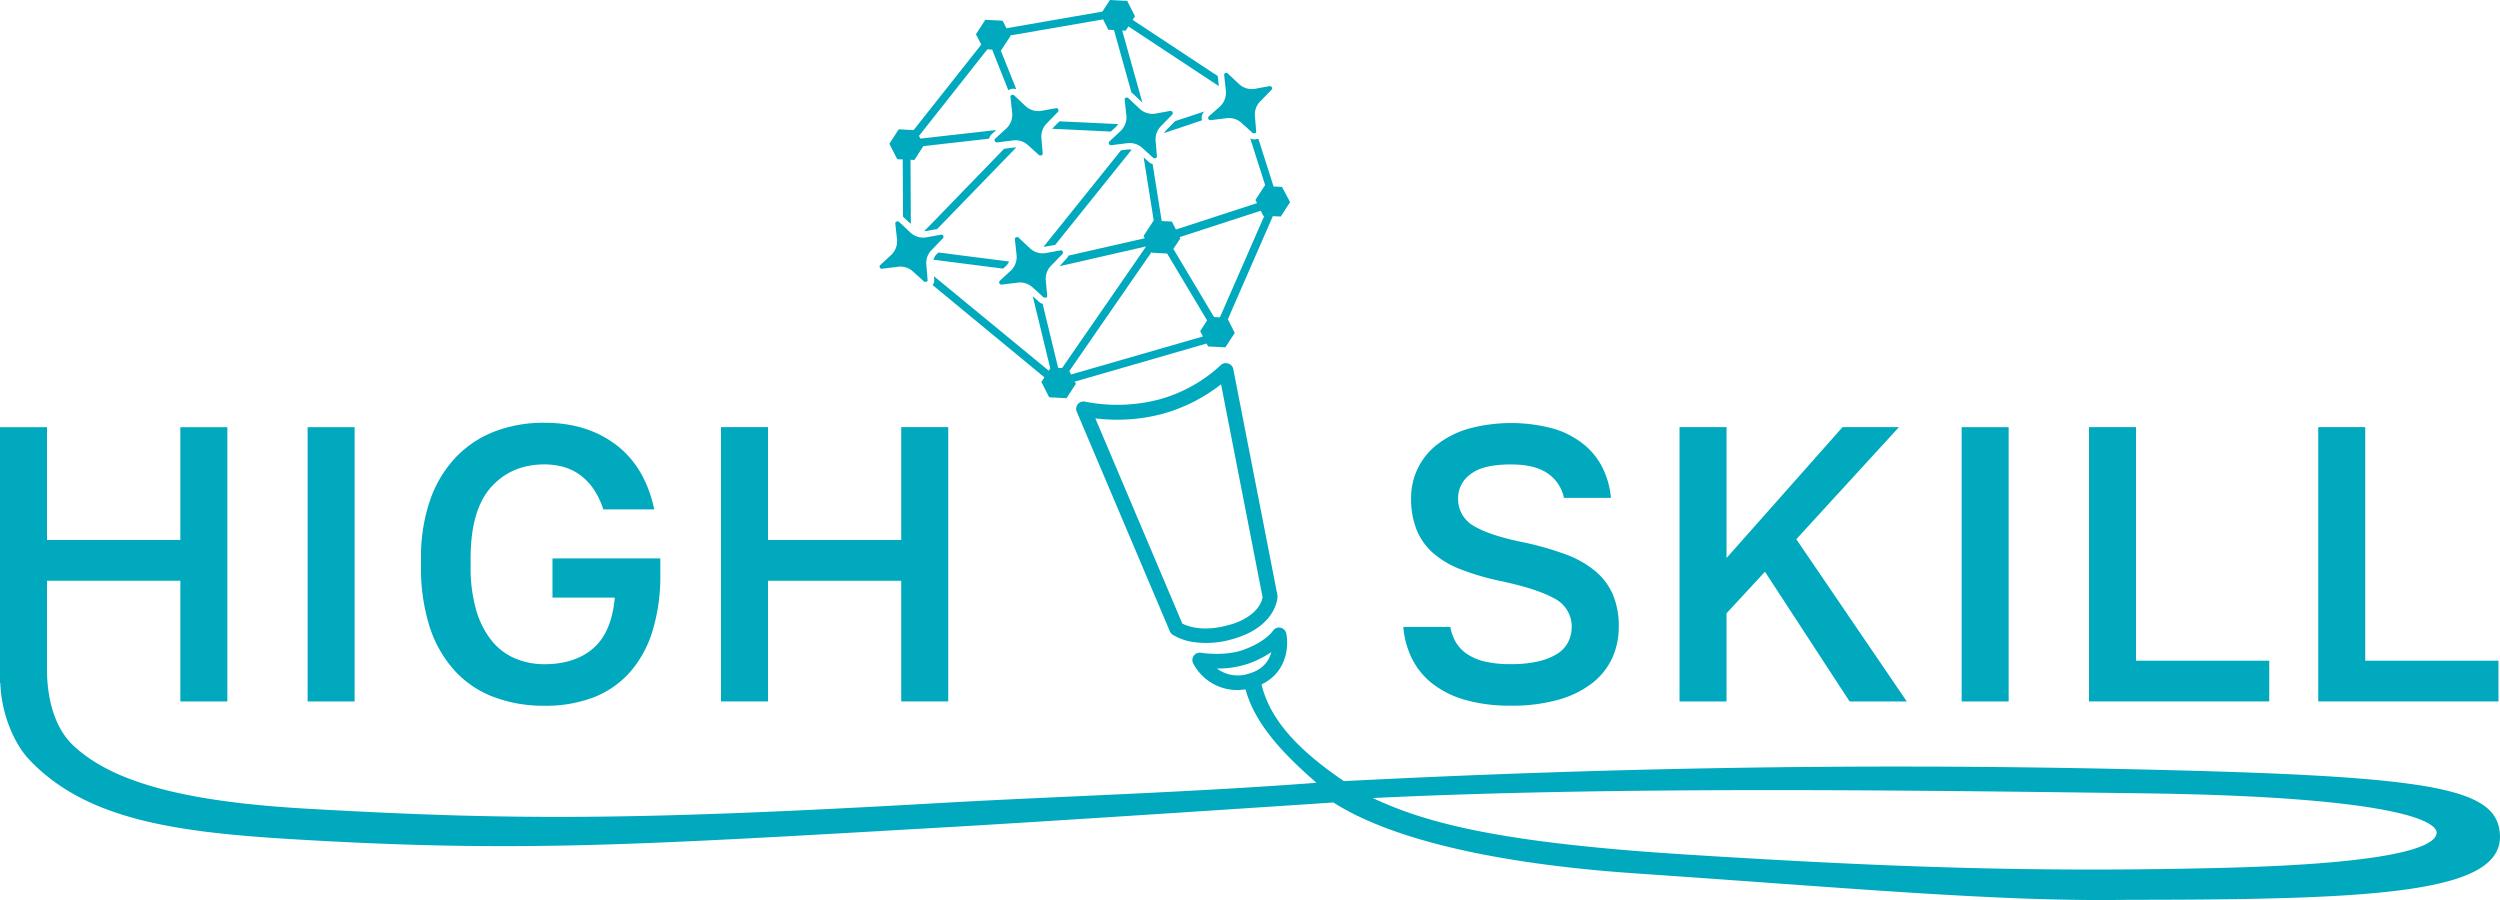<svg id="Слой_1" data-name="Слой 1" xmlns="http://www.w3.org/2000/svg" viewBox="0 0 722.2 260"><defs><style>.cls-1{fill:#00a9bd;}</style></defs><title>Logotype_svg</title><path class="cls-1" d="M493.65,475a2.08,2.08,0,0,0-2.1.49,42.71,42.71,0,0,1-18.16,10,48,48,0,0,1-21,.55,2.12,2.12,0,0,0-2.44,2.89l26.91,63.47a2,2,0,0,0,.73.91,16,16,0,0,0,6.82,2.26,27,27,0,0,0,11.21-1.14c11.8-3.56,12.31-11.56,12.32-11.9a1.76,1.76,0,0,0,0-.51l-12.78-65.44A2.11,2.11,0,0,0,493.65,475Zm.71,75.41c-7.76,2.35-12.48.47-13.91-.27l-25.13-59.29a51.06,51.06,0,0,0,19.19-1.24,48.34,48.34,0,0,0,17.13-8.59l12,61.52C503.48,543.6,502.26,548.05,494.36,550.44Z" transform="translate(-138.9 -370)"/><rect class="cls-1" x="88.86" y="123.4" width="13.58" height="79.24"/><path class="cls-1" d="M270.2,563.69a29.17,29.17,0,0,0,11.27,7.64,40.8,40.8,0,0,0,14.77,2.55,38.52,38.52,0,0,0,14-2.38,27,27,0,0,0,10.47-7.13,32.21,32.21,0,0,0,6.62-11.89,53.76,53.76,0,0,0,2.32-16.64v-4.52H298.5v11.32h18q-.9,10-6.17,14.6t-14.09,4.64a21.6,21.6,0,0,1-8.6-1.7,17.36,17.36,0,0,1-6.79-5.21,25.4,25.4,0,0,1-4.42-8.83,44.07,44.07,0,0,1-1.58-12.56v-2.26q0-13.94,5.88-20.55t15.51-6.62a21.45,21.45,0,0,1,5,.62,14.91,14.91,0,0,1,4.81,2.15,16.32,16.32,0,0,1,4.07,4,22.76,22.76,0,0,1,3.06,6.23h14.72q-2.61-12.22-11-18.62t-20.72-6.4a39.37,39.37,0,0,0-14.6,2.6,30.72,30.72,0,0,0-11.26,7.64,34.38,34.38,0,0,0-7.25,12.34,50.18,50.18,0,0,0-2.55,16.59v2.26a55.75,55.75,0,0,0,2.49,17.49A34.64,34.64,0,0,0,270.2,563.69Z" transform="translate(-138.9 -370)"/><polygon class="cls-1" points="221.86 167.77 260.35 167.77 260.35 202.63 273.93 202.63 273.93 123.39 260.35 123.39 260.35 156 221.86 156 221.86 123.39 208.28 123.39 208.28 202.63 221.86 202.63 221.86 167.77"/><path class="cls-1" d="M588.93,558.77A17.58,17.58,0,0,1,583.5,561a33.16,33.16,0,0,1-8.1.85,31.92,31.92,0,0,1-7.75-.79,15.11,15.11,0,0,1-5.15-2.27,10.46,10.46,0,0,1-3.11-3.39,14.17,14.17,0,0,1-1.53-4.3H544.28a25.62,25.62,0,0,0,2.49,9.11,21.28,21.28,0,0,0,5.82,7.19,27.55,27.55,0,0,0,9.46,4.75,46.73,46.73,0,0,0,13.35,1.7,49,49,0,0,0,13.64-1.7,28.66,28.66,0,0,0,9.74-4.75,19.62,19.62,0,0,0,5.83-7.25,21.45,21.45,0,0,0,1.92-9,23.37,23.37,0,0,0-1.75-9.51,18.48,18.48,0,0,0-5.27-6.85,29.45,29.45,0,0,0-8.77-4.81,90.8,90.8,0,0,0-12.17-3.4q-9.39-1.92-13.92-4.64a8.89,8.89,0,0,1-4.53-8.15,8.44,8.44,0,0,1,3.57-6.79q3.57-2.84,11.71-2.83,7,0,10.7,2.66a11.22,11.22,0,0,1,4.59,7h13.58a24.75,24.75,0,0,0-2.43-8.72,20.62,20.62,0,0,0-5.55-6.84,25.63,25.63,0,0,0-8.77-4.48,47,47,0,0,0-24.62.12,26.91,26.91,0,0,0-9,4.64,19.39,19.39,0,0,0-7.36,15.28,24.12,24.12,0,0,0,1.64,9.34,18.08,18.08,0,0,0,4.81,6.68,26.92,26.92,0,0,0,7.92,4.64,74.76,74.76,0,0,0,10.87,3.23q10.88,2.25,16,5.09a9.06,9.06,0,0,1,5.15,8.38,9.58,9.58,0,0,1-1,4.24A8.73,8.73,0,0,1,588.93,558.77Z" transform="translate(-138.9 -370)"/><polygon class="cls-1" points="498.76 177.16 509.86 165.16 534.31 202.63 550.83 202.63 518.91 155.77 548.57 123.39 532.27 123.39 498.76 161.2 498.76 123.39 485.18 123.39 485.18 202.63 498.76 202.63 498.76 177.16"/><rect class="cls-1" x="566.68" y="123.4" width="13.58" height="79.24"/><polygon class="cls-1" points="655.54 190.86 617.05 190.86 617.05 123.39 603.47 123.39 603.47 202.63 655.54 202.63 655.54 190.86"/><polygon class="cls-1" points="721.76 190.86 683.27 190.86 683.27 123.39 669.69 123.39 669.69 202.63 721.76 202.63 721.76 190.86"/><path class="cls-1" d="M860.88,609.43c-2.31-12.57-23.82-15.46-110.66-17.31-78.37-1.67-150.87-.15-223.09,3.53-10-6.81-21-15.93-23.8-27.94,7.31-3.47,7.94-11,7.13-14.76a2.12,2.12,0,0,0-3.87-.67s-2.06,3.09-8.39,5.41c-5.43,2-12.32.89-12.38.88a2.16,2.16,0,0,0-2.07.85,2.11,2.11,0,0,0-.15,2.23,14.33,14.33,0,0,0,15.11,7.48c2.94,11,12.67,20.13,20.49,27-37,2.83-77.76,4.07-106.7,5.73-91,5.23-126.18,5.09-184.73,1.77-32.11-1.83-54.8-6.65-67.05-17.68-1.6-1.44-7.74-6.74-8.24-21.27V537.77H191v34.86h13.58V493.4H191V526H152.48V493.4H138.9v73.94H139c.28,9,4.08,17.52,8.14,21.88,16.21,17.36,41.79,21.14,75.82,23.18,65.91,4,99.74,1.71,190.91-3.52,29.78-1.71,109.46-7,110.22-7.06,16.44,10.5,46.36,17.7,87.51,20.5,61.51,4.19,105.48,8.27,142.19,7.61C827.68,629.93,864.29,627.9,860.88,609.43ZM490.44,563.12a27.4,27.4,0,0,0,9.22-1.45,28.67,28.67,0,0,0,6.51-3.31c-.61,2.34-2.26,5-6.39,6.21A10.09,10.09,0,0,1,490.44,563.12Zm352.26,48c-1,3.31-11,8.33-61.84,9.59s-92.36.11-155-3.86c-52.18-3.3-74.43-8.76-90.38-16.31,69.63-3.39,154.75-2.25,221.46-1.38C833.35,600.11,844,607.77,842.7,611.08Z" transform="translate(-138.9 -370)"/><path class="cls-1" d="M399.68,416.06l.09,16.56.11.08,2.14,2-.09-18.55,1.13.06,2.58-4,19-2.16a2.57,2.57,0,0,1,.76-1.31l1.28-1.18-21.9,2.48-.4-.79,19.75-25,1.39.08,4.67,11.76a2.66,2.66,0,0,1,.33-.21,2.5,2.5,0,0,1,.52-.19l.28-.05.31,0a2.54,2.54,0,0,1,.61.07h.08l.16.06L428,384.57h.09l2.71-4.16-.08-.16,26.84-4.65,1.52,3,1.63.09,5.05,18.05a1.63,1.63,0,0,1,.37.28l2.78,2.61-5.83-20.82,1,.05.8-1.23L491,394.88l-.31-2.9-24.59-16.24.68-1.05-2.25-4.43-5-.26-2.18,3.35-27.71,4.81-1.1-2.18-5-.26-2.71,4.16,1.54,3-19.54,24.7-4.3-.23-2.71,4.17L398.1,416Z" transform="translate(-138.9 -370)"/><path class="cls-1" d="M393.74,447.63l4.53-.56a5.37,5.37,0,0,1,4.28,1.28l3.31,3,.1.05.06,0,.11,0a.65.65,0,0,0,.2,0l.12,0,.12,0,.1-.07.09-.08a.54.54,0,0,0,.1-.16.56.56,0,0,0,0-.12.19.19,0,0,0,0-.08s0-.06,0-.09l-.37-4.44a5.33,5.33,0,0,1,1.57-4.18l3.18-3.28a.64.64,0,0,0-.59-1.1l-4,.74a5.43,5.43,0,0,1-4.7-1.31l-3.37-3.17a.31.31,0,0,0-.15-.1l-.09,0a.92.92,0,0,0-.24,0H398l-.14.05-.12.08-.06.06a.74.74,0,0,0-.14.22.3.3,0,0,0,0,.1.71.71,0,0,0,0,.15l.5,4.61a5.45,5.45,0,0,1-1.81,4.53l-3,2.77a.67.67,0,0,0-.17.79A.68.68,0,0,0,393.74,447.63Z" transform="translate(-138.9 -370)"/><path class="cls-1" d="M426.46,410a.64.64,0,0,0,.52,1.13l4.54-.56a5.36,5.36,0,0,1,4.27,1.28l3.31,3,.1.05.06,0a.45.45,0,0,0,.11,0,.46.46,0,0,0,.2,0l.12,0,.12-.05a.33.33,0,0,0,.1-.06l.09-.08a.62.62,0,0,0,.11-.17l0-.11a.25.25,0,0,0,0-.08.44.44,0,0,0,0-.1l-.38-4.44a5.42,5.42,0,0,1,1.57-4.18l3.19-3.28a.68.68,0,0,0,.13-.76.67.67,0,0,0-.73-.33l-4,.73a5.41,5.41,0,0,1-4.69-1.3l-3.37-3.18-.16-.1-.08,0a.65.65,0,0,0-.24,0l-.09,0a.35.35,0,0,0-.13.05.35.35,0,0,0-.12.07l-.07.06a.56.56,0,0,0-.13.22.19.19,0,0,0,0,.1.76.76,0,0,0,0,.15l.5,4.61a5.43,5.43,0,0,1-1.8,4.53Z" transform="translate(-138.9 -370)"/><path class="cls-1" d="M488.14,403.57a.67.67,0,0,0-.17.79.68.68,0,0,0,.69.35l4.53-.56a5.37,5.37,0,0,1,4.28,1.28l3.31,3a.33.33,0,0,0,.1.06l.06,0,.11,0,.2,0a.53.53,0,0,0,.12,0l.12,0,.1-.07.09-.08a.54.54,0,0,0,.1-.16.56.56,0,0,0,0-.12.19.19,0,0,0,0-.08s0-.06,0-.09l-.37-4.44a5.33,5.33,0,0,1,1.57-4.18l3.18-3.28a.64.64,0,0,0-.59-1.1l-4,.74a5.43,5.43,0,0,1-4.7-1.31l-3.37-3.17a.31.31,0,0,0-.15-.1l-.09,0a.92.92,0,0,0-.24,0H493l-.14.05-.11.08-.07.06a.64.64,0,0,0-.14.22.29.29,0,0,0,0,.09.86.86,0,0,0,0,.16l.5,4.6a5.46,5.46,0,0,1-1.81,4.54Z" transform="translate(-138.9 -370)"/><path class="cls-1" d="M502.41,410.08l-.09.06-.09,0-.1,0-.13,0a2.42,2.42,0,0,1-.51.12h-.29a3,3,0,0,1-.54-.06,2.75,2.75,0,0,1-.49-.17.31.31,0,0,1-.1-.05l4.34,13.61h-.13l-2.71,4.17.47.92-23.44,7.62-1.17-2.29-2.94-.16-2.62-16.46a2.39,2.39,0,0,1-.38-.13,1.59,1.59,0,0,1-.18-.08,2.46,2.46,0,0,1-.46-.31l-1.57-1.41,2.91,18.27h-.05l-2.89,4.44.34.66-22,5a2.34,2.34,0,0,1-.49.73L445,446.89l25-5.71-24.29,35.15-1.13-.06-4.49-18.51-.36-.12-.18-.08a2.62,2.62,0,0,1-.45-.31l-1.86-1.67,5.06,20.83-.44.67L408.7,449.8l.07.81a2.25,2.25,0,0,1,0,.55c0,.07,0,.15,0,.24a3.36,3.36,0,0,1-.15.45,2.76,2.76,0,0,1-.32.49L440.61,479l-.87,1.34,2.25,4.43,5,.26,2.71-4.16-.32-.63,38.08-11,.43.84,5,.26,2.71-4.16-2-3.95,13-29.79,2.28.12,2.71-4.17L509.24,424l-2.43-.13Zm-54.11,68.1-.49-1,23.75-34.37.09.19,4.41.24,11.55,19.33-2,3.08.79,1.55Zm43-16.5-1.69-.09L477.86,441.9l2-3-.2-.4,23.44-7.62.75,1.47.29,0Z" transform="translate(-138.9 -370)"/><path class="cls-1" d="M445.76,443.44a.64.64,0,0,0-.59-1.1l-4,.74a5.43,5.43,0,0,1-4.7-1.31l-3.37-3.17a.31.31,0,0,0-.15-.1l-.09,0a.92.92,0,0,0-.24,0h-.08l-.14.05-.12.08-.06.06a.74.74,0,0,0-.14.22.3.3,0,0,0,0,.1.71.71,0,0,0,0,.15l.5,4.6a5.46,5.46,0,0,1-1.81,4.54l-3,2.77a.67.67,0,0,0-.17.79.68.68,0,0,0,.69.35l4.53-.56a5.37,5.37,0,0,1,4.28,1.28l3.31,3,.1.05.06,0,.11,0a.65.65,0,0,0,.2,0l.12,0,.12,0,.1-.07.09-.08a.54.54,0,0,0,.1-.16.56.56,0,0,0,0-.12.19.19,0,0,0,0-.08s0-.06,0-.09L441,450.9a5.33,5.33,0,0,1,1.57-4.18Z" transform="translate(-138.9 -370)"/><path class="cls-1" d="M409.45,443.47a3.79,3.79,0,0,0-.91,1.55l.68.09,19.45,2.49.78-.71a3.8,3.8,0,0,0,.94-1.34L410,442.94Z" transform="translate(-138.9 -370)"/><path class="cls-1" d="M459.46,410.79a.64.64,0,0,0,.52,1.14l4.53-.56a5.37,5.37,0,0,1,4.28,1.28l3.31,3,.09.05.06,0,.11,0a.5.5,0,0,0,.21,0l.12,0,.11-.05.1-.06a.39.39,0,0,0,.1-.08,1,1,0,0,0,.1-.17.56.56,0,0,0,0-.12s0,0,0-.08,0-.06,0-.09l-.37-4.44a5.37,5.37,0,0,1,1.56-4.18l3.19-3.28a.66.66,0,0,0,.14-.76.69.69,0,0,0-.73-.34l-4,.74a5.45,5.45,0,0,1-4.7-1.3l-3.37-3.18a.49.49,0,0,0-.15-.1l-.09,0a.65.65,0,0,0-.24,0l-.08,0a.37.37,0,0,0-.14,0l-.12.08-.06.06a.59.59,0,0,0-.14.22.29.29,0,0,0,0,.1.75.75,0,0,0,0,.15l.49,4.61a5.41,5.41,0,0,1-1.8,4.53Z" transform="translate(-138.9 -370)"/><path class="cls-1" d="M486.93,402.16,478.35,405l-2.67,2.74a4.3,4.3,0,0,0-.53.7l11-3.69a2.52,2.52,0,0,1,.7-2.58Z" transform="translate(-138.9 -370)"/><path class="cls-1" d="M465.23,413.18a3.91,3.91,0,0,0-.49,0l-2,.25-22.35,27.83.41,0,2.93-.53,22.08-27.49A3.68,3.68,0,0,0,465.23,413.18Z" transform="translate(-138.9 -370)"/><path class="cls-1" d="M405.89,436.75a3.42,3.42,0,0,0,.45,0l3.3-.6,22.82-23.54h0a4,4,0,0,0-.49,0l-3,.37-20.69,21.35Z" transform="translate(-138.9 -370)"/><path class="cls-1" d="M442.88,407.15l0,.05,16.9.81,1.49-1.36a4.34,4.34,0,0,0,.64-.79l-16.95-.81Z" transform="translate(-138.9 -370)"/></svg>